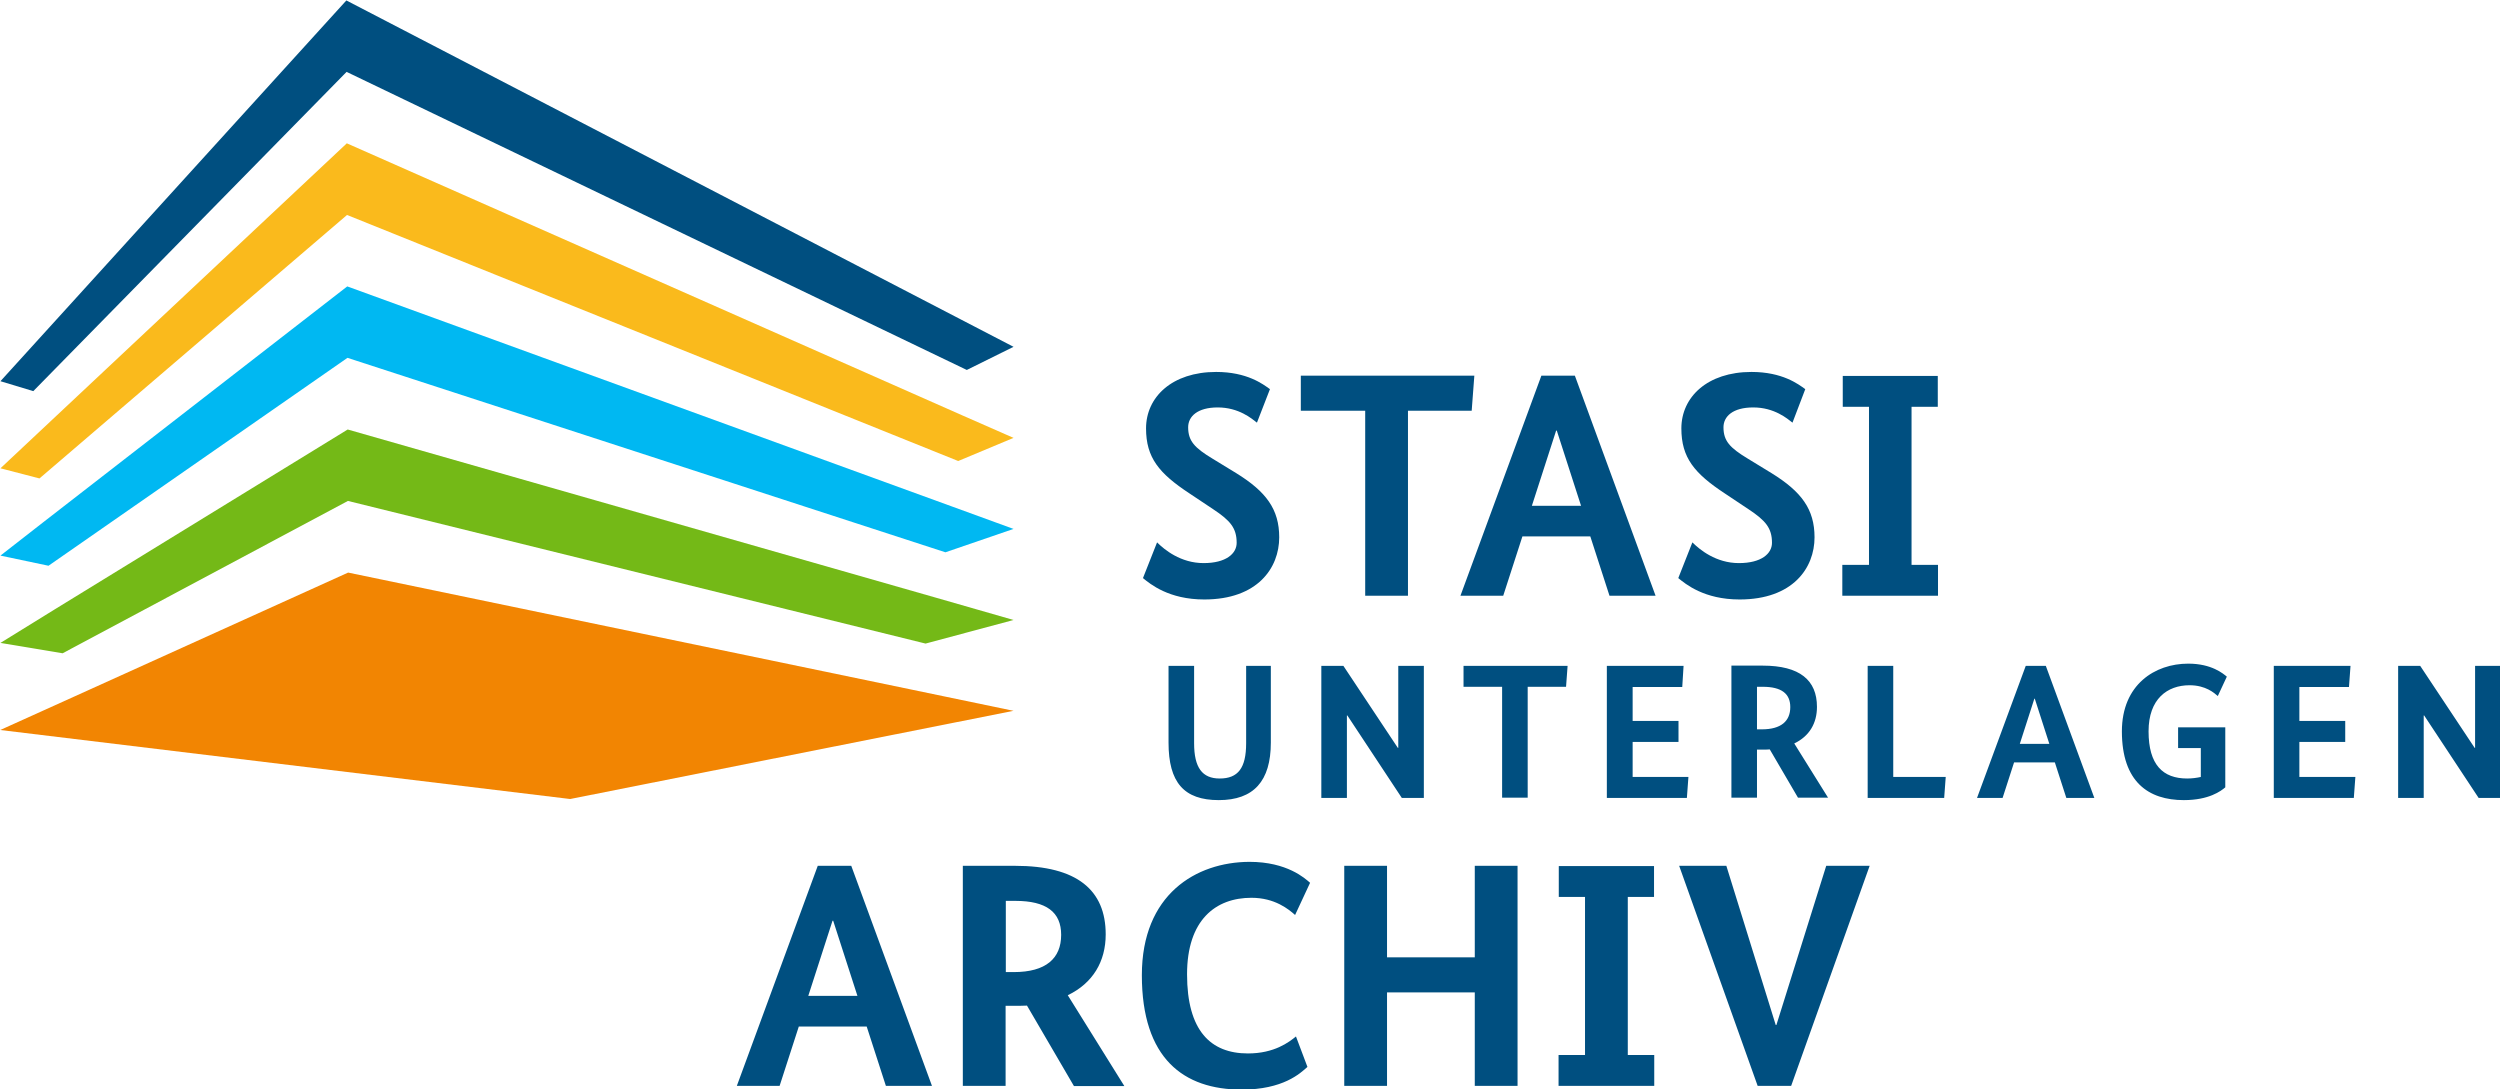 <?xml version="1.0" encoding="UTF-8"?>
<svg xmlns="http://www.w3.org/2000/svg" xmlns:xlink="http://www.w3.org/1999/xlink" version="1.1" id="Ebene_1" x="0px" y="0px" viewBox="0 0 113.39 49.4" style="enable-background:new 0 0 113.39 49.4;" xml:space="preserve">
<style type="text/css">
	.st0{clip-path:url(#SVGID_2_);fill:#004F80;}
	.st1{fill:#004F80;}
	.st2{fill:#FABA1C;}
	.st3{fill:#00B8F2;}
	.st4{fill:#74B917;}
	.st5{fill:#F28502;}
</style>
<g>
	<defs>
		<rect id="SVGID_1_" x="0.02" y="0.02" width="113.39" height="49.4"></rect>
	</defs>
	<clipPath id="SVGID_2_">
		<use xlink:href="#SVGID_1_" style="overflow:visible;"></use>
	</clipPath>
	<path class="st0" d="M84.8,39.27h-1.97l-2.26,7.22h-0.03l-2.24-7.22h-2.14l3.56,9.98h1.52L84.8,39.27z M71.89,47.85h-1.2v1.4h4.34   v-1.4h-1.2v-7.17h1.19v-1.4H70.7v1.4h1.19V47.85z M68.83,39.27h-1.94v4.15h-3.98v-4.15h-1.94v9.98h1.94v-4.24h3.98v4.24h1.94V39.27   z M51.79,44.23c0,3.78,1.89,5.19,4.53,5.19c1.88,0,2.66-0.74,2.98-1.03l-0.52-1.38c-0.32,0.26-0.98,0.77-2.18,0.77   c-1.69,0-2.76-1.03-2.76-3.59c0-2.47,1.3-3.47,2.92-3.47c1.06,0,1.69,0.52,1.98,0.78l0.68-1.46c-0.23-0.2-1.04-0.95-2.75-0.95   C54.24,39.1,51.79,40.57,51.79,44.23 M48.13,42.4c0,1.07-0.69,1.69-2.15,1.69h-0.36v-3.23h0.43C47.46,40.86,48.13,41.37,48.13,42.4    M50.99,49.25l-2.56-4.11c1.14-0.55,1.72-1.53,1.72-2.76c0-2.01-1.3-3.11-4.11-3.11h-2.37v9.98h1.94v-3.63h0.36   c0.2,0,0.42,0,0.61-0.01l2.13,3.65H50.99z M38.89,45.17h-2.23l1.1-3.41h0.03L38.89,45.17z M42.27,49.25l-3.66-9.98h-1.52   l-3.67,9.98h1.94l0.87-2.69h3.08l0.87,2.69H42.27z"></path>
	<path class="st0" d="M113.42,30.2h-1.16v3.72h-0.02l-2.47-3.72h-1v5.99h1.16v-3.74h0.02l2.47,3.74h1V30.2z M106.61,30.2h-3.48v5.99   h3.63l0.07-0.95h-2.54v-1.59h2.08v-0.95h-2.08v-1.54h2.25L106.61,30.2z M100.91,32.99h-2.12v0.94h1.03v1.31   c-0.18,0.04-0.39,0.07-0.62,0.07c-1.1,0-1.75-0.62-1.75-2.14c0-1.47,0.85-2.09,1.86-2.09c0.73,0,1.12,0.35,1.28,0.49l0.41-0.88   c-0.16-0.13-0.68-0.59-1.75-0.59c-1.51,0-3.01,0.95-3.01,3.07c0,2.3,1.21,3.12,2.81,3.12c1.14,0,1.68-0.41,1.88-0.58V32.99z    M92.95,33.74h-1.34l0.66-2.05h0.02L92.95,33.74z M94.99,36.19l-2.2-5.99h-0.91l-2.21,5.99h1.16l0.52-1.61h1.85l0.52,1.61H94.99z    M84.71,30.2v5.99h3.47l0.07-0.95h-2.38V30.2H84.71z M81.2,32.07c0,0.64-0.42,1.01-1.29,1.01h-0.22v-1.93h0.26   C80.8,31.15,81.2,31.46,81.2,32.07 M82.92,36.19l-1.54-2.47c0.69-0.33,1.03-0.92,1.03-1.66c0-1.21-0.78-1.87-2.46-1.87h-1.42v5.99   h1.16v-2.18h0.22c0.12,0,0.25,0,0.36-0.01l1.28,2.19H82.92z M76.36,30.2h-3.48v5.99h3.63l0.07-0.95h-2.53v-1.59h2.08v-0.95h-2.08   v-1.54h2.25L76.36,30.2z M71.1,30.2h-4.72v0.95h1.75v5.03h1.16v-5.03h1.74L71.1,30.2z M64.58,30.2h-1.16v3.72H63.4l-2.47-3.72h-1   v5.99h1.16v-3.74h0.02l2.47,3.74h1V30.2z M57.64,30.2h-1.12v3.51c0,1.13-0.37,1.6-1.2,1.6c-0.79,0-1.16-0.49-1.16-1.6V30.2H53v3.48   c0,1.81,0.7,2.61,2.28,2.61c1.58,0,2.36-0.86,2.36-2.61V30.2z"></path>
	<path class="st0" d="M84.76,25.62h-1.2v1.4h4.34v-1.4h-1.2v-7.17h1.19v-1.4h-4.31v1.4h1.19V25.62z M81.88,17.65   c-0.32-0.23-1.04-0.78-2.44-0.78c-2,0-3.18,1.14-3.18,2.56c0,1.33,0.59,2.04,1.97,2.95l1.08,0.72c0.77,0.51,1.06,0.85,1.06,1.52   c0,0.49-0.48,0.92-1.5,0.92c-1.04,0-1.78-0.61-2.11-0.94l-0.64,1.62c0.33,0.27,1.17,0.97,2.78,0.97c2.42,0,3.4-1.43,3.4-2.82   c0-1.27-0.59-2.07-1.95-2.91l-1.08-0.66c-0.81-0.49-1.1-0.8-1.1-1.42c0-0.49,0.42-0.9,1.35-0.9c0.96,0,1.55,0.51,1.78,0.69   L81.88,17.65z M71.71,22.94h-2.23l1.1-3.41h0.03L71.71,22.94z M75.09,27.02l-3.66-9.98h-1.52l-3.67,9.98h1.94l0.87-2.69h3.08   L73,27.02H75.09z M66.87,17.04H59v1.59h2.92v8.39h1.94v-8.39h2.89L66.87,17.04z M57.6,17.65c-0.32-0.23-1.04-0.78-2.44-0.78   c-2,0-3.18,1.14-3.18,2.56c0,1.33,0.59,2.04,1.97,2.95l1.08,0.72c0.77,0.51,1.06,0.85,1.06,1.52c0,0.49-0.48,0.92-1.5,0.92   c-1.04,0-1.78-0.61-2.11-0.94l-0.64,1.62c0.33,0.27,1.17,0.97,2.78,0.97c2.42,0,3.4-1.43,3.4-2.82c0-1.27-0.59-2.07-1.95-2.91   l-1.08-0.66c-0.81-0.49-1.1-0.8-1.1-1.42c0-0.49,0.42-0.9,1.34-0.9c0.96,0,1.55,0.51,1.78,0.69L57.6,17.65z"></path>
</g>
<polygon class="st1" points="0.02,17.29 1.51,17.74 15.72,3.26 43.85,16.78 45.97,15.73 15.71,0.02 "></polygon>
<polygon class="st2" points="1.64,19.72 0.02,21.24 1.79,21.7 15.74,9.75 43.46,20.91 45.97,19.86 43.67,18.85 15.73,6.5 "></polygon>
<polygon class="st3" points="1.97,23.68 0.02,25.2 2.2,25.66 15.76,16.23 42.88,25.05 45.97,23.99 43.2,22.98 15.75,12.99 "></polygon>
<polygon class="st4" points="2.48,27.64 0.02,29.16 2.84,29.63 15.78,22.72 41.98,29.19 45.97,28.12 42.49,27.12 15.77,19.48 "></polygon>
<polygon class="st5" points="3.33,31.61 0.01,33.11 25.86,36.24 45.97,32.24 41.31,31.27 15.79,25.97 "></polygon>
</svg>
